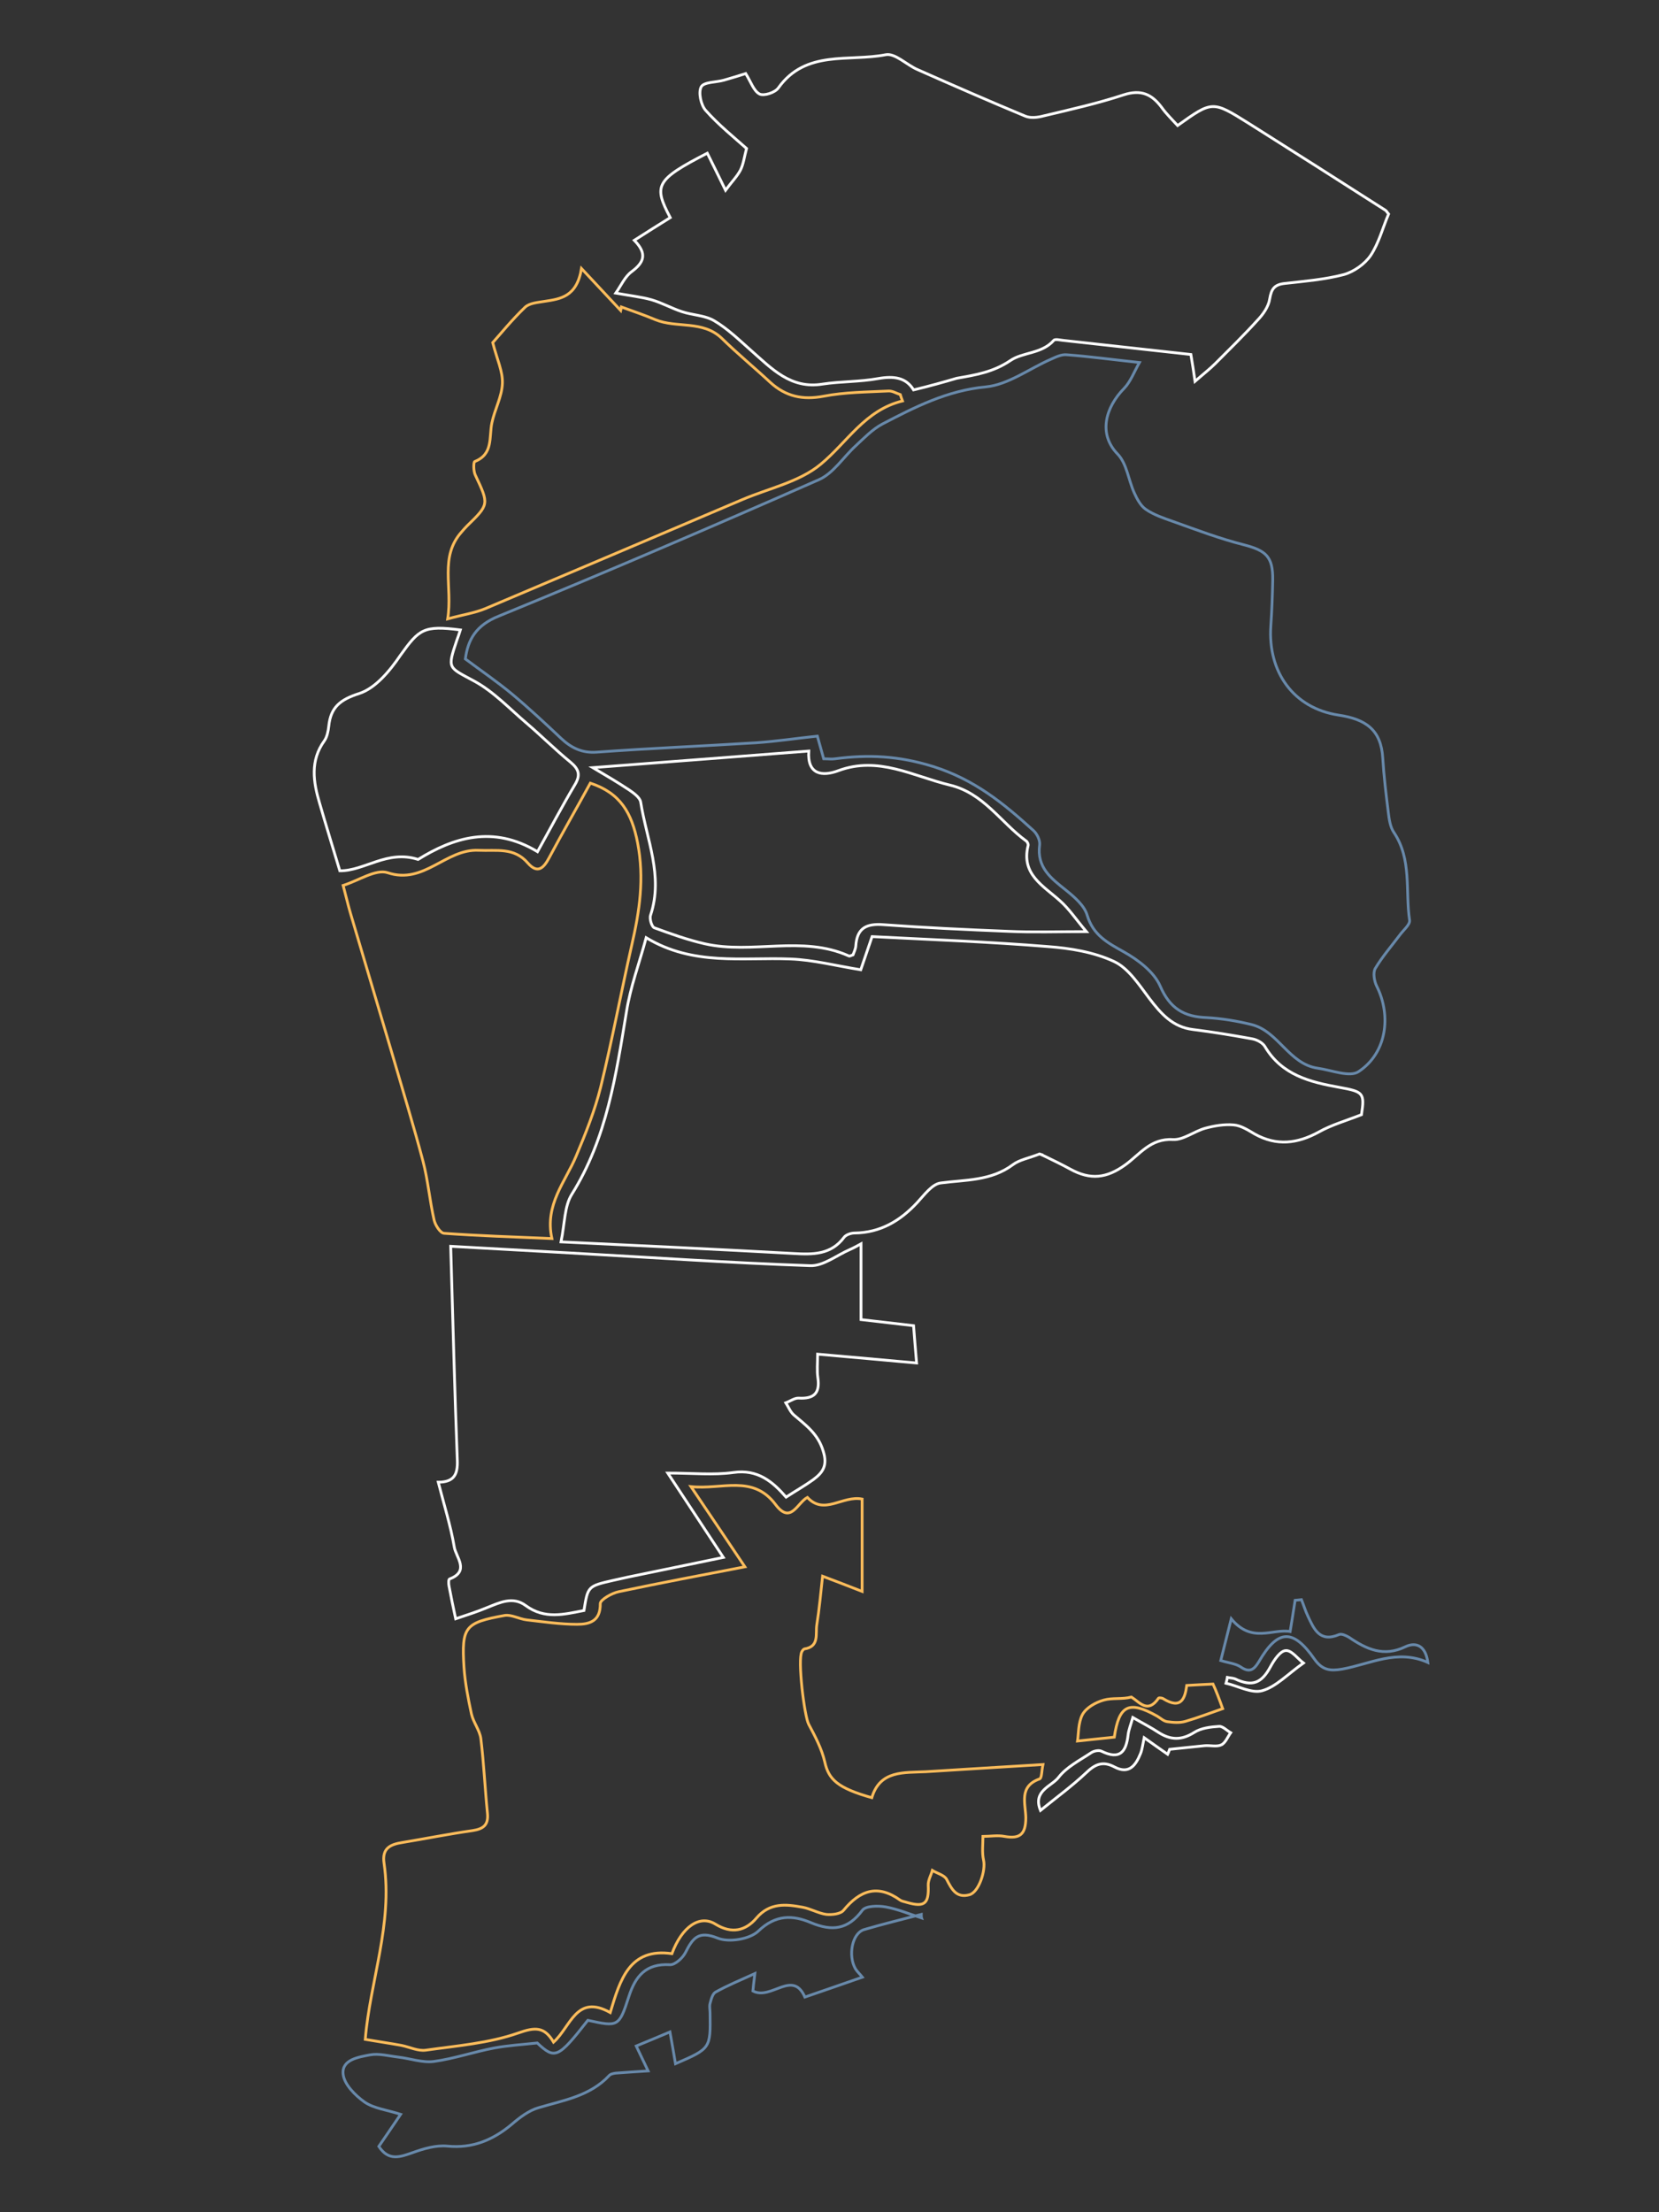 <?xml version="1.0" encoding="utf-8"?>
<!-- Generator: Adobe Illustrator 26.0.0, SVG Export Plug-In . SVG Version: 6.00 Build 0)  -->
<svg version="1.1" id="Capa_1" xmlns="http://www.w3.org/2000/svg" xmlns:xlink="http://www.w3.org/1999/xlink" x="0px" y="0px"
	 width="600px" height="800px" viewBox="0 0 600 800" style="enable-background:new 0 0 600 800;" xml:space="preserve">
<rect x="0" y="0" width="600" height="800" fill="#333333" stroke="none"/>
<style type="text/css">
	.st0{fill:none;stroke:#6889AA;stroke-miterlimit:10;}
	.st1{fill:none;stroke:#FBBC5B;stroke-miterlimit:10;}
	.st2{fill:none;stroke:#FFFFFF;stroke-miterlimit:10;}
</style>
<g>
	<path class="st0" d="M297.9,274.4c-0.8-2.9-1.5-5.3-2.3-8.2c-7.5,0.8-14.8,1.9-22.1,2.4c-19.2,1.2-38.5,2-57.7,3.4
		c-5.4,0.4-9.3-1.6-13-5.1c-5.7-5.4-11.5-10.8-17.6-15.9c-5.3-4.4-11-8.3-16.9-12.7c0.9-6.9,3.8-12.2,12.1-15.5
		c38.8-15.9,77.3-32.4,115.7-49.3c5.3-2.3,8.9-8.2,13.4-12.3c3-2.8,6-5.9,9.5-7.8c11.9-6.2,23.6-12.2,37.6-13.5
		c8.1-0.8,15.7-6.6,23.5-10c1.8-0.8,3.8-1.8,5.7-1.6c8.1,0.6,16.1,1.7,26.3,2.8c-2,3.5-3.2,6.9-5.5,9.3c-6.8,6.9-9.5,16.5-2.4,23.8
		c3.3,3.4,3.9,9.3,6,14c1,2.2,2.3,4.7,4.2,6c2.9,2,6.5,3.2,9.9,4.4c8.4,3,16.8,6.2,25.5,8.4c8.1,2.1,10.6,4.3,10.5,12.7
		c-0.1,5.6-0.3,11.1-0.7,16.7c-1.1,16.5,8.1,29.7,24.5,32.2c10,1.5,15.4,5.4,16,15.6c0.4,6.6,1.2,13.1,2,19.6c0.3,2.5,0.7,5.3,2,7.2
		c6.6,9.8,4.1,21.2,5.7,31.8c0.2,1.6-2.3,3.6-3.6,5.4c-3,4-6.3,7.8-8.8,12c-0.9,1.5-0.4,4.6,0.5,6.4c5.4,10.8,3.6,24.2-6.5,30.9
		c-3.2,2.2-9.8-0.5-14.8-1.2c-10.5-1.5-14.2-13.4-24-15.8c-5.3-1.3-10.8-2.2-16.2-2.5c-8.2-0.3-13.3-3.3-16.8-11.4
		c-2.2-5.1-8-9.5-13.2-12.4c-5.9-3.3-11-6-13.2-13.2c-1-3.5-4.6-6.6-7.7-9.1c-5.4-4.3-10.6-8.2-9.5-16.4c0.2-1.7-1-4.1-2.4-5.3
		c-10.7-9.7-21.2-18.3-36.1-23c-12.5-3.9-23.5-4.4-35.5-2.8C300.8,274.6,299.6,274.4,297.9,274.4z"/>
	<path class="st1" d="M377.2,638.1c-0.5,2.3-0.4,4.9-1.2,5.2c-7.6,2.7-5.1,8.8-5,14c0,6-2.1,7.8-7.7,6.8c-2.5-0.5-5.2,0-7.8,0
		c0,2.8-0.4,5.8,0.2,8.5c0.9,3.8-1.7,11.7-5.1,12.6c-4.7,1.3-6.4-2-8.2-5.5c-0.8-1.6-3.4-2.2-5.2-3.3c-0.5,1.8-1.6,3.6-1.5,5.4
		c0.3,6.6-1.3,8-7.6,6.2c-0.9-0.3-1.9-0.4-2.6-0.9c-8.1-5.8-14.5-3.5-20.4,3.7c-1.1,1.4-4.3,1.7-6.3,1.5c-2.9-0.4-5.7-2.1-8.6-2.6
		c-6-1.1-11.8-1.7-16.6,3.9c-3.9,4.6-8.9,5.9-14.9,2.2c-5.7-3.5-12.1,1-15.7,10.7c-15.3-2.2-18.7,9.3-22.3,21.3
		c-12.3-6.9-14.3,5.2-20.5,10.7c-3.3-5.6-6.6-5.5-12.8-3.3c-10.6,3.7-22.1,4.6-33.4,6.2c-2.8,0.4-5.8-1.1-8.7-1.7
		c-4.3-0.8-8.6-1.4-13.2-2.2c1.7-20.9,10-41.7,6.8-63.7c-0.8-5.4,2.2-6.8,6.6-7.5c8.5-1.4,16.9-3.1,25.4-4.3c3.9-0.6,5.8-2,5.4-6.2
		c-0.9-9-1.3-18.1-2.4-27.1c-0.4-3-2.7-5.8-3.4-8.9c-1.2-5.6-2.3-11.2-2.7-16.9c-0.9-14.6,0.3-16.1,14.7-18.7c2.5-0.4,5.3,1.3,8,1.6
		c6.1,0.7,12.2,1.6,18.2,1.6c4.5,0,8.5-1.1,8.4-7.5c0-1.4,4.2-3.8,6.7-4.3c14.7-3.1,29.5-5.9,45.6-9c-6.6-9.8-12.6-18.8-19.5-29
		c11.2,1.2,22.4-4.5,30.6,6.5c5.5,7.3,7.8-0.6,11.5-2.6c6.1,6.6,12.7-0.8,19.8,0.6c0,11,0,21.9,0,33.4c-4.6-1.8-9-3.5-14.3-5.5
		c-0.7,6.4-1.2,12-2.1,17.6c-0.5,3.3,1,7.9-4.5,8.7c-0.3,0.1-0.7,0.6-0.9,1c-1.6,2.8,0.9,23.4,2.5,26.3c2.3,4.3,4.7,8.8,5.8,13.6
		c1.4,6.3,4.6,9.4,17,12.9c3-10,11.6-9,19.6-9.4C348.8,639.8,362.7,639,377.2,638.1z"/>
	<path class="st2" d="M330.4,141c-2.7-4.5-7.1-5.1-12.8-4.1c-6.6,1.2-13.5,1-20.1,2c-11.5,1.9-18.4-5.6-25.8-12.1
		c-4.3-3.8-8.5-7.9-13.4-10.8c-3.4-2-7.8-2-11.7-3.3c-3.7-1.2-7.2-3.2-11-4.3c-3.6-1-7.3-1.4-12.9-2.4c1.9-2.7,3.3-6,5.8-7.8
		c4.4-3.3,5.7-6.4,0.9-11.3c4.7-3,8.8-5.6,13-8.2c-6.1-11.6-5.4-13.6,13.4-23.3c2,4,3.9,7.9,6.6,13.4c2.2-3,4.2-5,5.4-7.3
		c1.1-2.2,1.4-4.9,2.2-7.8c-4.5-4-10.1-8.5-14.8-13.8c-1.7-1.9-2.7-6.5-1.6-8.5c1-1.8,5.4-1.6,8.2-2.4c3.1-0.9,6.1-1.8,7.9-2.4
		c1.9,3.1,2.9,6.3,5,7.4c1.6,0.8,5.6-0.5,6.8-2.2c9.9-13.9,25.5-9.4,38.8-12c3.4-0.7,7.6,3.7,11.6,5.4c12.9,5.7,25.9,11.4,38.9,16.8
		c1.9,0.8,4.5,0.5,6.7-0.1c9.7-2.3,19.5-4.5,28.9-7.6c6.2-2,10.1-0.3,13.7,4.5c1.7,2.4,3.9,4.5,5.8,6.6c12.6-9,12.6-9,25.7-0.8
		c16.5,10.4,33,20.9,49.4,31.4c0.4,0.2,0.6,0.7,1.2,1.4c-2.1,4.9-3.5,10.5-6.5,15c-2.1,3.1-6.1,5.9-9.7,6.9
		c-6.9,1.8-14.2,2.4-21.3,3.2c-3.8,0.4-4.9,2-5.5,5.6c-0.4,2.8-2.4,5.6-4.4,7.7c-4.9,5.4-10.1,10.5-15.3,15.7
		c-1.9,1.9-4.1,3.6-7.3,6.4c-0.5-3.6-0.9-6.1-1.5-9.7c-15.2-1.7-30.7-3.4-46.2-5.1c-1.1-0.1-2.9-0.6-3.4,0
		c-4.3,4.9-11.2,4.2-15.7,7.3c-6.2,4.2-12.6,5.2-19.4,6.4C341.2,138.2,336.3,139.6,330.4,141z"/>
	<path class="st2" d="M202.9,449.1c1.4-6.8,1.2-12.9,3.9-17.2c12.7-20.3,16-43.2,19.8-66.2c1.4-8.8,4.6-17.3,7.1-26.6
		c17,10.3,34.8,7,52.2,7.7c8.1,0.3,16.2,2.4,25.4,3.9c1-3,2.5-7.2,4.1-12c21.4,1.1,42.5,1.9,63.5,3.6c8.2,0.6,16.7,2,24,5.4
		c5.2,2.4,9.1,8.5,12.8,13.4c4.2,5.5,8.4,10.3,15.7,11.2c7.2,0.9,14.5,2.1,21.6,3.4c1.6,0.3,3.7,1.4,4.5,2.8
		c6.1,10.3,16.3,12.8,26.8,14.7c8.8,1.6,9.3,2,8.1,9.9c-5.6,2.2-10.9,3.7-15.5,6.3c-7.7,4.2-15.2,5.1-23.1,0.7
		c-2.4-1.4-5-3.1-7.6-3.3c-3.4-0.3-7,0.3-10.3,1.2c-4,1.1-7.9,4.3-11.7,4.1c-8.1-0.5-12,5.4-17.3,9.2c-6.7,4.8-12.5,5.5-19.8,1.5
		c-3.1-1.7-6.2-3.2-9.3-4.7c-1-0.5-2.1-0.9-1.8-0.8c-4.1,1.6-7.3,2.1-9.7,3.9c-7.9,5.9-17.1,5.4-26.1,6.6c-3.1,0.4-5.9,4.3-8.4,7
		c-6.2,6.7-13.4,11-22.8,11.1c-1.2,0-3,0.6-3.7,1.5c-4.7,6.4-11.4,6.3-18.2,5.9C259.8,451.8,232.4,450.5,202.9,449.1z"/>
	<path class="st2" d="M311.4,449.8c0,9.4,0,18.2,0,27.4c6,0.7,12.2,1.4,19,2.2c0.3,4.3,0.7,8.5,1.1,13.5c-12-1.1-23.4-2.1-35.8-3.2
		c0,3.2-0.3,6,0.1,8.6c0.8,5.6-1.5,7.6-6.9,7.3c-1.5-0.1-3.1,1.1-4.7,1.7c0.9,1.4,1.6,3.2,2.8,4.3c4.3,3.7,8.8,6.8,10.7,13.1
		c1.7,5.3-0.1,7.8-3.6,10.4c-2.9,2.1-6.1,3.9-9.8,6.3c-4.8-5.5-10.2-10.2-19.1-8.9c-7.2,1-14.7,0.2-23.7,0.2
		c7.1,10.8,13.3,20.2,20.1,30.5c-11.7,2.4-23.1,4.8-34.4,7.1c-1.8,0.4-3.6,0.8-5.4,1.2c-9.2,2.1-9.2,2.1-10.6,10.9
		c-7.2,1.4-14.2,3.3-21.1-1.8c-4.6-3.4-9.3-1.1-13.8,0.7c-3.6,1.5-7.3,2.7-11.5,4.1c-0.9-4.2-1.7-8-2.4-11.8
		c-0.2-0.9-0.2-2.5,0.2-2.6c7.4-2.8,2.3-7.9,1.7-11.5c-1.3-7.7-3.7-15.3-5.8-23.5c5.7,0,7.1-2.8,6.9-7.9c-1-25.5-1.6-51-2.4-77.4
		c14.4,0.8,28.7,1.6,43.1,2.4c29,1.6,57.9,3.6,86.9,4.6c4.7,0.2,9.5-3.7,14.3-5.8C308.9,451.2,310.5,450.3,311.4,449.8z"/>
	<path class="st1" d="M199.6,447.9c-14-0.6-26.5-1-39-1.9c-1.4-0.1-3.2-3-3.6-4.8c-1.6-7-2.2-14.3-4-21.2
		c-3.3-12.5-7.1-24.9-10.7-37.3c-5.2-17.5-10.4-35-15.6-52.6c-0.9-3.1-1.6-6.2-2.6-9.9c5.7-1.8,11.8-6,16.1-4.6
		c13.2,4.4,21-8.7,32.9-8.1c6.5,0.3,12.8-1.2,17.8,4.6c3.5,4,5.7,1.9,7.7-1.9c4.9-9.2,10.1-18.2,14.9-27c10.9,3.6,15,10.8,17.1,21.6
		c2.5,12.9,0.7,24.7-2.1,36.9c-3.9,17.2-7.1,34.5-11.3,51.6c-2.1,8.4-5.4,16.6-8.8,24.7C204.5,427.4,196.9,435.6,199.6,447.9z"/>
	<path class="st1" d="M326.4,145c-13.6,3.3-20,15-29.6,22.9c-7.7,6.4-18.8,8.7-28.4,12.8c-31,13.2-61.9,26.3-92.9,39.4
		c-3.9,1.6-8.1,2.2-13.6,3.7c1.9-11.6-3.1-22.4,5.1-31.5c0.6-0.7,1.2-1.4,1.9-2.1c8-7.8,8-7.8,3-18.4c-0.7-1.4-0.7-4.7-0.2-4.9
		c6.8-2.7,5.1-8.9,6.2-14c1-4.8,3.6-9.4,3.8-14.2c0.2-4.3-1.9-8.6-3.5-14.8c2.7-3,6.9-8.2,11.7-12.8c1.6-1.5,4.5-1.7,6.9-2.1
		c5.9-0.9,11.8-1.6,13.5-11.9c5.7,6.1,10,10.7,14.2,15.2c0.1-0.4,0.1-0.8,0.2-1.3c4.1,1.5,8.3,2.9,12.3,4.6
		c7.8,3.2,17.2,0.1,24.1,6.8c5.6,5.5,11.7,10.5,17.5,15.9c5.6,5.1,11.7,6.4,19.2,5c7.7-1.5,15.7-1.5,23.5-1.9
		c1.4-0.1,2.8,0.8,4.3,1.3C325.8,143.4,326.1,144.2,326.4,145z"/>
	<path class="st2" d="M214.4,277.6c26.5-2,52.1-4,78.1-6c-0.6,8.5,4.8,9.3,10.7,7.1c14.5-5.4,27,2,40.3,5.2
		c12.2,2.9,18.4,13.5,27.6,20.2c0.5,0.3,0.9,1.3,0.7,1.8c-2.5,10.3,5.5,14.4,11.5,19.8c3.3,2.9,5.8,6.7,9.6,11.2
		c-10.8,0-19.4,0.3-28.1-0.1c-15.1-0.6-30.2-1.3-45.2-2.4c-6.3-0.5-9.7,1.2-10.1,7.8c-0.1,1.1-0.7,2.2-1,3.1
		c-0.7,0.2-1.2,0.6-1.5,0.4c-16.9-7.6-34.9-0.5-52.1-4.4c-6.2-1.4-12.3-3.6-18.3-5.8c-0.9-0.4-1.8-3.3-1.3-4.6
		c4.7-14.2-1.5-27.4-3.6-40.9c-0.3-1.6-2.5-3.2-4.1-4.3C223.4,282.9,219.1,280.4,214.4,277.6z"/>
	<path class="st2" d="M166.5,227.8c-0.5,1.6-0.9,2.7-1.3,3.8c-3.5,10.4-3.1,9.6,6.3,14.7c7,3.8,12.7,9.9,18.8,15.1
		c5.4,4.6,10.5,9.7,16,14.2c3,2.5,3.8,4.6,1.6,8.2c-4.7,7.9-9,16.1-13.5,24.2c-16.2-9.8-30.6-5-43.2,2.8
		c-11.1-3.6-19.4,4.2-28.3,4.1c-2.5-8.4-5-16.4-7.3-24.4c-2.3-7.7-3.5-15.4,1.7-22.6c1-1.4,1.4-3.5,1.6-5.3c0.7-6.8,4.1-9.6,11-11.8
		c5.9-1.9,11.1-8.2,14.9-13.8C151.6,227.5,153.2,226.1,166.5,227.8z"/>
	<path class="st0" d="M333.2,692.3c-6.9,1.8-13.9,3.5-20.7,5.5c-4.3,1.3-5.9,9.4-3.1,14.2c0.7,1.1,1.7,2,2.5,3
		c-7.1,2.5-13.9,4.8-20.8,7.2c-4.4-10.1-12.2,1.3-18.8-2.2c0.1-1,0.3-3.1,0.7-6.3c-5.3,2.4-9.9,4.3-14.2,6.7c-1.1,0.6-1.6,2.6-2,4.1
		c-0.3,1.1,0,2.3,0,3.5c0.2,12.8,0.2,12.8-12.5,18.3c-0.6-3.6-1.2-7-2-11.5c-4.3,1.8-8,3.4-12.2,5.1c1.4,3,2.6,5.4,4.3,9
		c-4.4,0.3-8,0.5-11.7,0.8c-0.8,0.1-1.9,0.3-2.4,0.9c-6.9,7.4-16.4,8.9-25.5,11.6c-3.5,1-6.8,3.5-9.7,6c-6.8,5.7-14.2,8.8-23.3,7.9
		c-4.1-0.4-8.5,0.9-12.4,2.3c-4.6,1.6-8.8,3.3-12.4-2.2c2.5-3.7,5.1-7.4,7.9-11.6c-5-1.6-9.6-2.1-13-4.4c-3.4-2.4-7.4-6.4-7.8-10.1
		c-0.6-5.3,5.6-6.2,9.7-7c3.2-0.6,6.8,0.4,10.2,0.8c4.3,0.5,8.7,2.1,12.8,1.6c7.4-1,14.6-3.5,22-4.9c4.9-0.9,9.9-1.2,15.5-1.8
		c6.4,6,7.5,5.6,18.3-8.2c10.9,2.4,11.3,2.4,14.8-8.5c2.4-7.5,6.2-12.1,14.9-11.6c1.8,0.1,4.6-2.4,5.6-4.4c2.6-5.1,4.6-8.1,11.7-5.2
		c4,1.6,11.5,0.4,14.6-2.5c6.3-6.1,12.5-5.9,19.1-3.1c7.7,3.2,13.4,2.5,18.6-4.5c1.2-1.6,5.6-1.7,8.4-1.2c4.4,0.8,8.7,2.6,13,4
		C333.2,693.3,333.2,692.8,333.2,692.3z"/>
	<path class="st0" d="M441.5,600.5c1.1-4.5,2.3-9,3.8-15.1c7.4,9,14.9,3.5,21.3,4.6c0.7-4.4,1.3-7.9,1.8-11.3
		c0.8-0.1,1.6-0.1,2.3-0.2c0.8,2,1.4,4,2.3,5.9c2.2,4.7,4.3,9.7,11.3,6.7c0.9-0.4,2.6,0.4,3.6,1c6.3,4.3,12.5,7.2,20.4,3.4
		c3.8-1.8,7.3-0.4,8.1,5.7c-11.1-5-20.9,0.6-31,2.4c-4.2,0.7-7.1,0.5-10-3.6c-7.8-11.2-13.3-10.8-20.1,0.9c-1.7,2.8-3.3,4.2-6.6,1.9
		C446.9,601.6,444.5,601.4,441.5,600.5z"/>
	<path class="st2" d="M422.3,634.4c-2.6-1.8-5.1-3.6-8.5-6c-0.5,2.4-0.7,4.2-1.3,5.7c-1.7,4.2-4.1,7.7-9.4,4.9
		c-4.3-2.3-7.1-1-10.4,2.2c-5,4.7-10.6,8.8-16.4,13.5c-2.9-7.1,4-8.7,6.5-11.9c2.9-3.8,7.7-6.2,11.9-9c0.9-0.6,2.7-1,3.7-0.5
		c6.6,3.2,8.9,0.3,9.6-6c0.2-1.7,0.9-3.4,1.7-6.2c3.6,2.1,6.6,3.6,9.3,5.4c4.4,2.8,8.3,2.9,12.9,0c2.5-1.6,5.9-2,9-2.2
		c1.3-0.1,2.8,1.5,4.2,2.3c-1.1,1.5-1.9,3.7-3.4,4.4c-1.7,0.8-4,0.1-6.1,0.3c-4.2,0.4-8.4,0.9-12.6,1.3
		C422.8,633.1,422.6,633.8,422.3,634.4z"/>
	<path class="st1" d="M442.2,617.9c-4.6,1.6-9,3.3-13.5,4.6c-2.1,0.6-4.4,0.4-6.6,0.1c-1.3-0.2-2.4-1.3-3.6-2
		c-10.3-5.8-13.8-3.9-15.5,7.6c-4.5,0.5-8.8,0.9-13.3,1.4c0.4-2.5,0.2-6.6,1.8-9.6c1.4-2.5,4.8-4.4,7.7-5.2c3.1-0.9,6.6-0.2,10-1.1
		c3,1.9,5.9,6.1,9.8,0.4c0.2-0.2,1.3-0.1,1.7,0.2c6.6,4.1,7.9-0.3,8.5-4.8c3-0.2,5.7-0.3,9.5-0.5
		C439.7,611.1,441.1,614.8,442.2,617.9z"/>
	<path class="st2" d="M471.4,601.4c-5.8,4.1-9.9,8.6-14.9,10c-3.8,1.1-8.7-1.7-13.1-2.7c0.2-0.7,0.4-1.4,0.5-2.1
		c0.9,0.2,1.9,0.2,2.7,0.5c6.3,3,9.7,1.6,12.9-4.4c1.3-2.4,3.5-5.7,5.5-5.8C467.1,596.7,469.4,599.9,471.4,601.4z"/>
</g>
</svg>
